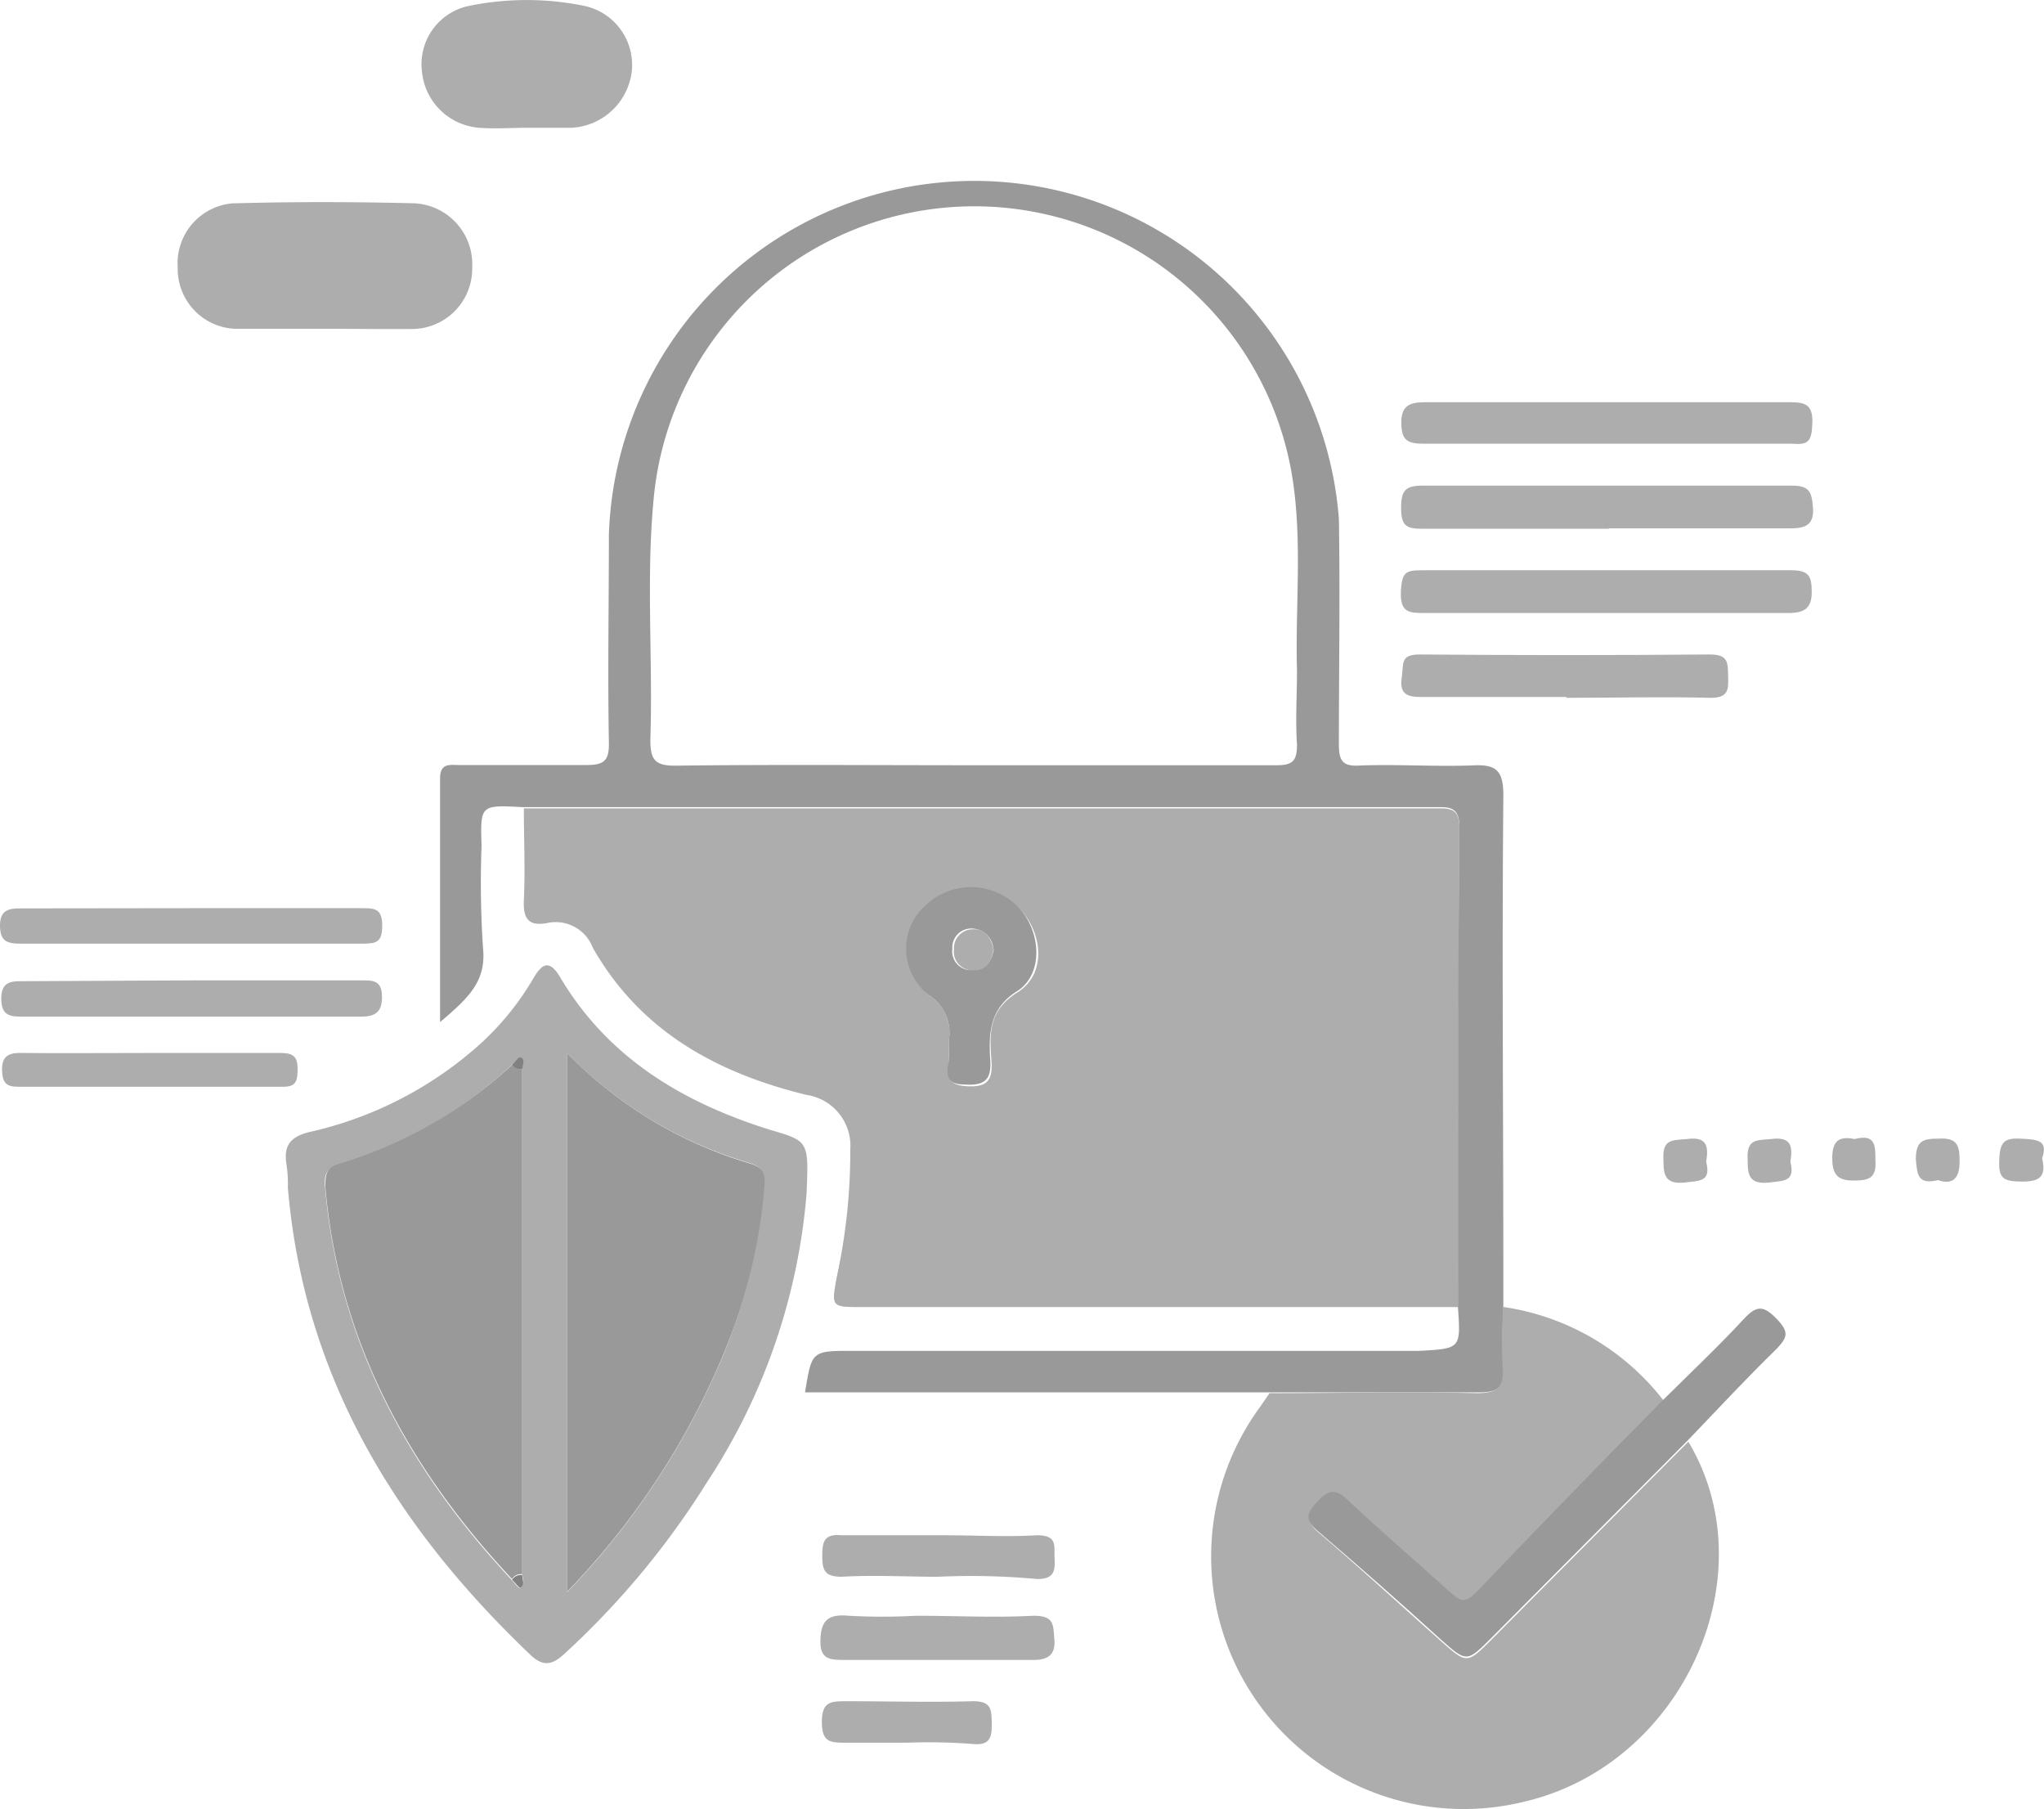<svg id="Layer_1" data-name="Layer 1" xmlns="http://www.w3.org/2000/svg" viewBox="0 0 98.56 87.21"><defs><style>.cls-1{fill:#adadad;}.cls-2{fill:#999;}.cls-3{fill:#818181;}</style></defs><path class="cls-1" d="M70.3,63H41.56c-1.48,0-1.48,0-1.21-1.46A28.3,28.3,0,0,0,41,55.41a2.48,2.48,0,0,0-2.12-2.64c-4.32-1.06-8-3.06-10.3-7.1a1.91,1.91,0,0,0-2.21-1.18c-.89.16-1.15-.22-1.11-1.1.07-1.47,0-3,0-4.43H69.16c.66,0,1.22-.08,1.21.93C70.32,47.55,70.32,55.28,70.3,63ZM45.75,50.15v1.39c0,.62.24.76.82.81.9.06,1.31-.16,1.24-1.17-.08-1.26-.22-2.43,1.25-3.35s1.2-3,0-4.14a3.19,3.19,0,0,0-4.51.06h0a2.81,2.81,0,0,0,0,4l0,0a1.8,1.8,0,0,0,.2.19A2.14,2.14,0,0,1,45.75,50.15Z" transform="translate(0 0.01)"/><path class="cls-2" d="M70.3,63c0-7.72,0-15.45.07-23.17,0-1-.55-.93-1.21-.93H42.69c-5.83,0-11.65,0-17.47,0-2.06-.11-2.06-.11-2,1.86a47.7,47.7,0,0,0,.07,4.93c.17,1.63-.74,2.44-2.07,3.57V37.51c0-.76.49-.64.94-.64h6.08c.86,0,1.14-.17,1.12-1.09-.06-3.33,0-6.67,0-10A17.63,17.63,0,0,1,64.56,25c.06,3.63,0,7.26,0,10.89,0,.86.25,1.06,1.07,1,1.77-.06,3.55.06,5.32,0,1.18-.07,1.55.21,1.54,1.48-.07,7.73,0,15.46,0,23.19v1.39a27.86,27.86,0,0,0,0,2.89c.11,1-.22,1.29-1.24,1.27H38.82c.32-2,.32-2,2.29-2H68.44C70.44,65,70.44,65,70.3,63ZM47,36.88H61.54c.78,0,1-.19,1-1-.08-1.18,0-2.36,0-3.55-.09-3.2.29-6.42-.27-9.6a15.53,15.53,0,0,0-30.72,1c-.42,3.95-.06,7.93-.19,11.9,0,.95.18,1.28,1.22,1.27C37.34,36.84,42.16,36.88,47,36.88Z" transform="translate(0 0.01)"/><path class="cls-1" d="M61.22,67.15c3.32,0,6.63-.08,10,0,1,0,1.31-.3,1.24-1.27s0-1.93,0-2.89a11.94,11.94,0,0,1,7.79,4.56c-3,3.11-6.07,6.21-9.08,9.34-.54.56-.83.25-1.24-.11-1.62-1.47-3.3-2.89-4.89-4.4-.65-.62-1-.44-1.51.12s-.52.88.08,1.39c2,1.71,3.91,3.47,5.87,5.21,1.26,1.12,1.26,1.11,2.47-.1l9.46-9.51c3.87,6.46-.28,15.57-7.9,17.35a12.18,12.18,0,0,1-12.77-19C60.91,67.6,61.08,67.34,61.22,67.15Z" transform="translate(0 0.01)"/><path class="cls-1" d="M38.89,57.56a29.74,29.74,0,0,1-4.81,13.9,39.62,39.62,0,0,1-6.86,8.25c-.61.57-1.06.64-1.7,0-6.44-6.15-10.87-13.36-11.64-22.47a6.24,6.24,0,0,0-.07-1.14c-.14-.92.22-1.33,1.16-1.55a18.27,18.27,0,0,0,7.92-4,13.39,13.39,0,0,0,2.83-3.4c.43-.74.79-.92,1.32,0,2.32,3.87,5.91,6,10.11,7.31C39,55,39,55,38.89,57.56ZM25.18,75.88V51.54c0-.21.16-.47-.1-.58-.07,0-.26.23-.39.36a21.52,21.52,0,0,1-8.37,4.83c-.67.19-.69.57-.64,1.13.66,7.41,4,13.54,9,18.88.13.14.33.41.39.38C25.34,76.36,25.21,76.15,25.18,75.88Zm2.16-25.13v26a36.83,36.83,0,0,0,7.74-11.94,26.48,26.48,0,0,0,1.74-7.66c0-.56,0-.9-.69-1.1A20.25,20.25,0,0,1,27.34,50.75Z" transform="translate(0 0.01)"/><path class="cls-1" d="M15.74,15.84H11.57a2.89,2.89,0,0,1-3-2.78h0V12.9a2.9,2.9,0,0,1,2.67-3.11h.14c2.87-.08,5.73-.07,8.6,0a2.94,2.94,0,0,1,2.79,3.07v.08a2.91,2.91,0,0,1-2.91,2.91h-.09C18.44,15.86,17.08,15.84,15.74,15.84Z" transform="translate(0 0.01)"/><path class="cls-2" d="M81.4,69.41l-9.46,9.51c-1.21,1.21-1.21,1.22-2.47.1-1.91-1.74-3.91-3.5-5.91-5.21-.6-.51-.62-.82-.08-1.39s.86-.74,1.51-.12c1.59,1.51,3.27,2.93,4.89,4.4.41.36.7.67,1.24.11,3-3.13,6-6.23,9.08-9.34,1.31-1.3,2.65-2.56,3.9-3.91.59-.63.92-.66,1.56,0s.52.91,0,1.46C84.21,66.43,82.82,67.93,81.4,69.41Z" transform="translate(0 0.01)"/><path class="cls-1" d="M25.39,6.15c-.76,0-1.52.06-2.28,0a3,3,0,0,1-2.76-2.68A2.87,2.87,0,0,1,22.63.27a13.91,13.91,0,0,1,5.53,0,2.91,2.91,0,0,1,2.3,3.19,3.09,3.09,0,0,1-2.9,2.69H25.39Z" transform="translate(0 0.01)"/><path class="cls-1" d="M77.66,19.38h8.61c.75,0,1.15.08,1.12,1s-.2,1.06-1,1H68.65c-.81,0-1.07-.18-1.08-1s.39-1,1.13-1h9Z" transform="translate(0 0.01)"/><path class="cls-1" d="M77.56,25.48h-9c-.74,0-1-.14-1-1s.21-1.08,1.06-1.08H86.36c.84,0,1,.23,1.06,1.06s-.35,1-1.1,1H77.58Z" transform="translate(0 0.01)"/><path class="cls-1" d="M77.56,29.54H68.69c-.71,0-1.18,0-1.14-1s.24-1.06,1.07-1.06H86.36c.86,0,1,.27,1,1.06s-.38,1-1.11,1Z" transform="translate(0 0.01)"/><path class="cls-1" d="M9.34,43.77h8.09c.61,0,1,0,1,.83s-.28.88-1,.88H1c-.67,0-1-.12-1-.88s.45-.82,1-.82Z" transform="translate(0 0.01)"/><path class="cls-1" d="M9.32,47.25h8.1c.59,0,1,0,1,.81S18,49,17.35,49H1.17c-.64,0-1.11,0-1.11-.88s.57-.83,1.15-.83Z" transform="translate(0 0.01)"/><path class="cls-1" d="M75.56,33.59H68.49c-.74,0-1-.23-.9-.93s-.08-1.12.87-1.12q7,.06,14,0c.93,0,.85.47.87,1.09s0,1-.84,1c-2.32-.06-4.63,0-7,0Z" transform="translate(0 0.01)"/><path class="cls-1" d="M45.24,76c-1.55,0-3.1-.09-4.65,0-.84,0-.94-.33-.94-1s.07-1.08.93-1h4.9c1.63,0,3,.09,4.53,0,1,0,.81.53.84,1.11s0,1-.83,1A34.69,34.69,0,0,0,45.24,76Z" transform="translate(0 0.01)"/><path class="cls-1" d="M39.56,79.15c0-1,.32-1.37,1.37-1.27a29.18,29.18,0,0,0,3.24,0c1.89,0,3.78.1,5.67,0,1,0,.94.43,1,1.13s-.25,1-1,1H40.63C40.08,80,39.56,80,39.56,79.15Z" transform="translate(0 0.01)"/><path class="cls-1" d="M7.31,50.75h6.21c.69,0,.84.22.83.86s-.19.78-.79.77H.89c-.6,0-.77-.19-.79-.79s.23-.85.88-.84C3.08,50.77,5.2,50.75,7.31,50.75Z" transform="translate(0 0.01)"/><path class="cls-1" d="M43.73,84h-2.9c-.78,0-1.2,0-1.2-1s.45-1,1.21-1c2,0,4,.06,6.07,0,.9,0,.9.4.91,1.06s-.06,1.09-.93,1A27.78,27.78,0,0,0,43.73,84Z" transform="translate(0 0.01)"/><path class="cls-1" d="M82.27,56c.26,1-.37.9-1.06,1-.92.08-1-.37-1-1.1-.06-1,.41-.94,1.13-1C82.29,54.77,82.4,55.22,82.27,56Z" transform="translate(0 0.01)"/><path class="cls-1" d="M86.33,56c.26,1-.38.9-1.06,1-.93.08-1-.37-1-1.1-.06-1,.41-.94,1.12-1C86.35,54.77,86.46,55.22,86.33,56Z" transform="translate(0 0.01)"/><path class="cls-1" d="M89.43,54.9c1-.26,1,.31,1,1,.07.91-.33,1-1.08,1s-1-.31-1-1.08S88.62,54.73,89.43,54.9Z" transform="translate(0 0.01)"/><path class="cls-1" d="M93.45,56.88c-1,.24-1-.29-1.07-1,0-.92.37-1,1.11-1,.94-.06,1,.4,1,1.11S94.23,57.15,93.45,56.88Z" transform="translate(0 0.01)"/><path class="cls-1" d="M98.47,55.83c.21.89-.12,1.13-1,1.12s-1.1-.16-1.07-1,.18-1.11,1-1.07S98.78,54.93,98.47,55.83Z" transform="translate(0 0.01)"/><path class="cls-2" d="M45.75,50.15a2.14,2.14,0,0,0-1-2.21,2.83,2.83,0,0,1-.42-4l0,0,.19-.2a3.19,3.19,0,0,1,4.51-.1l0,0h0c1.17,1.15,1.34,3.3,0,4.14s-1.36,2.1-1.28,3.32c.07,1-.34,1.23-1.24,1.17-.58,0-.87-.19-.82-.81C45.78,51.15,45.75,50.79,45.75,50.15Zm2.15-4.4a1.06,1.06,0,0,0-1.09-1,.91.91,0,0,0-.89.93h0v.07a.9.9,0,0,0,.79,1h.21c.64,0,.9-.44,1-1Z" transform="translate(0 0.01)"/><path class="cls-2" d="M27.34,50.75a20.35,20.35,0,0,0,8.83,5.33c.67.2.73.54.69,1.1a26.29,26.29,0,0,1-1.78,7.61,36.83,36.83,0,0,1-7.74,11.94Z" transform="translate(0 0.01)"/><path class="cls-2" d="M25.18,51.54V75.88a.49.49,0,0,0-.49.23c-5-5.34-8.35-11.47-9-18.88,0-.56,0-.94.64-1.13a21.42,21.42,0,0,0,8.37-4.78A.51.51,0,0,0,25.18,51.54Z" transform="translate(0 0.01)"/><path class="cls-3" d="M25.18,51.54a.51.51,0,0,1-.49-.22c.13-.13.32-.39.39-.36C25.34,51,25.21,51.33,25.18,51.54Z" transform="translate(0 0.01)"/><path class="cls-3" d="M24.69,76.15a.49.49,0,0,1,.49-.23c0,.22.16.48-.1.61C25,76.52,24.82,76.25,24.69,76.15Z" transform="translate(0 0.01)"/><path class="cls-1" d="M47.9,45.76c-.08.55-.32,1-.93,1A.9.9,0,0,1,46,46h0a.74.74,0,0,1,0-.21.92.92,0,0,1,.82-1h.07C47.44,44.74,47.79,45.15,47.9,45.76Z" transform="translate(0 0.01)"/></svg>